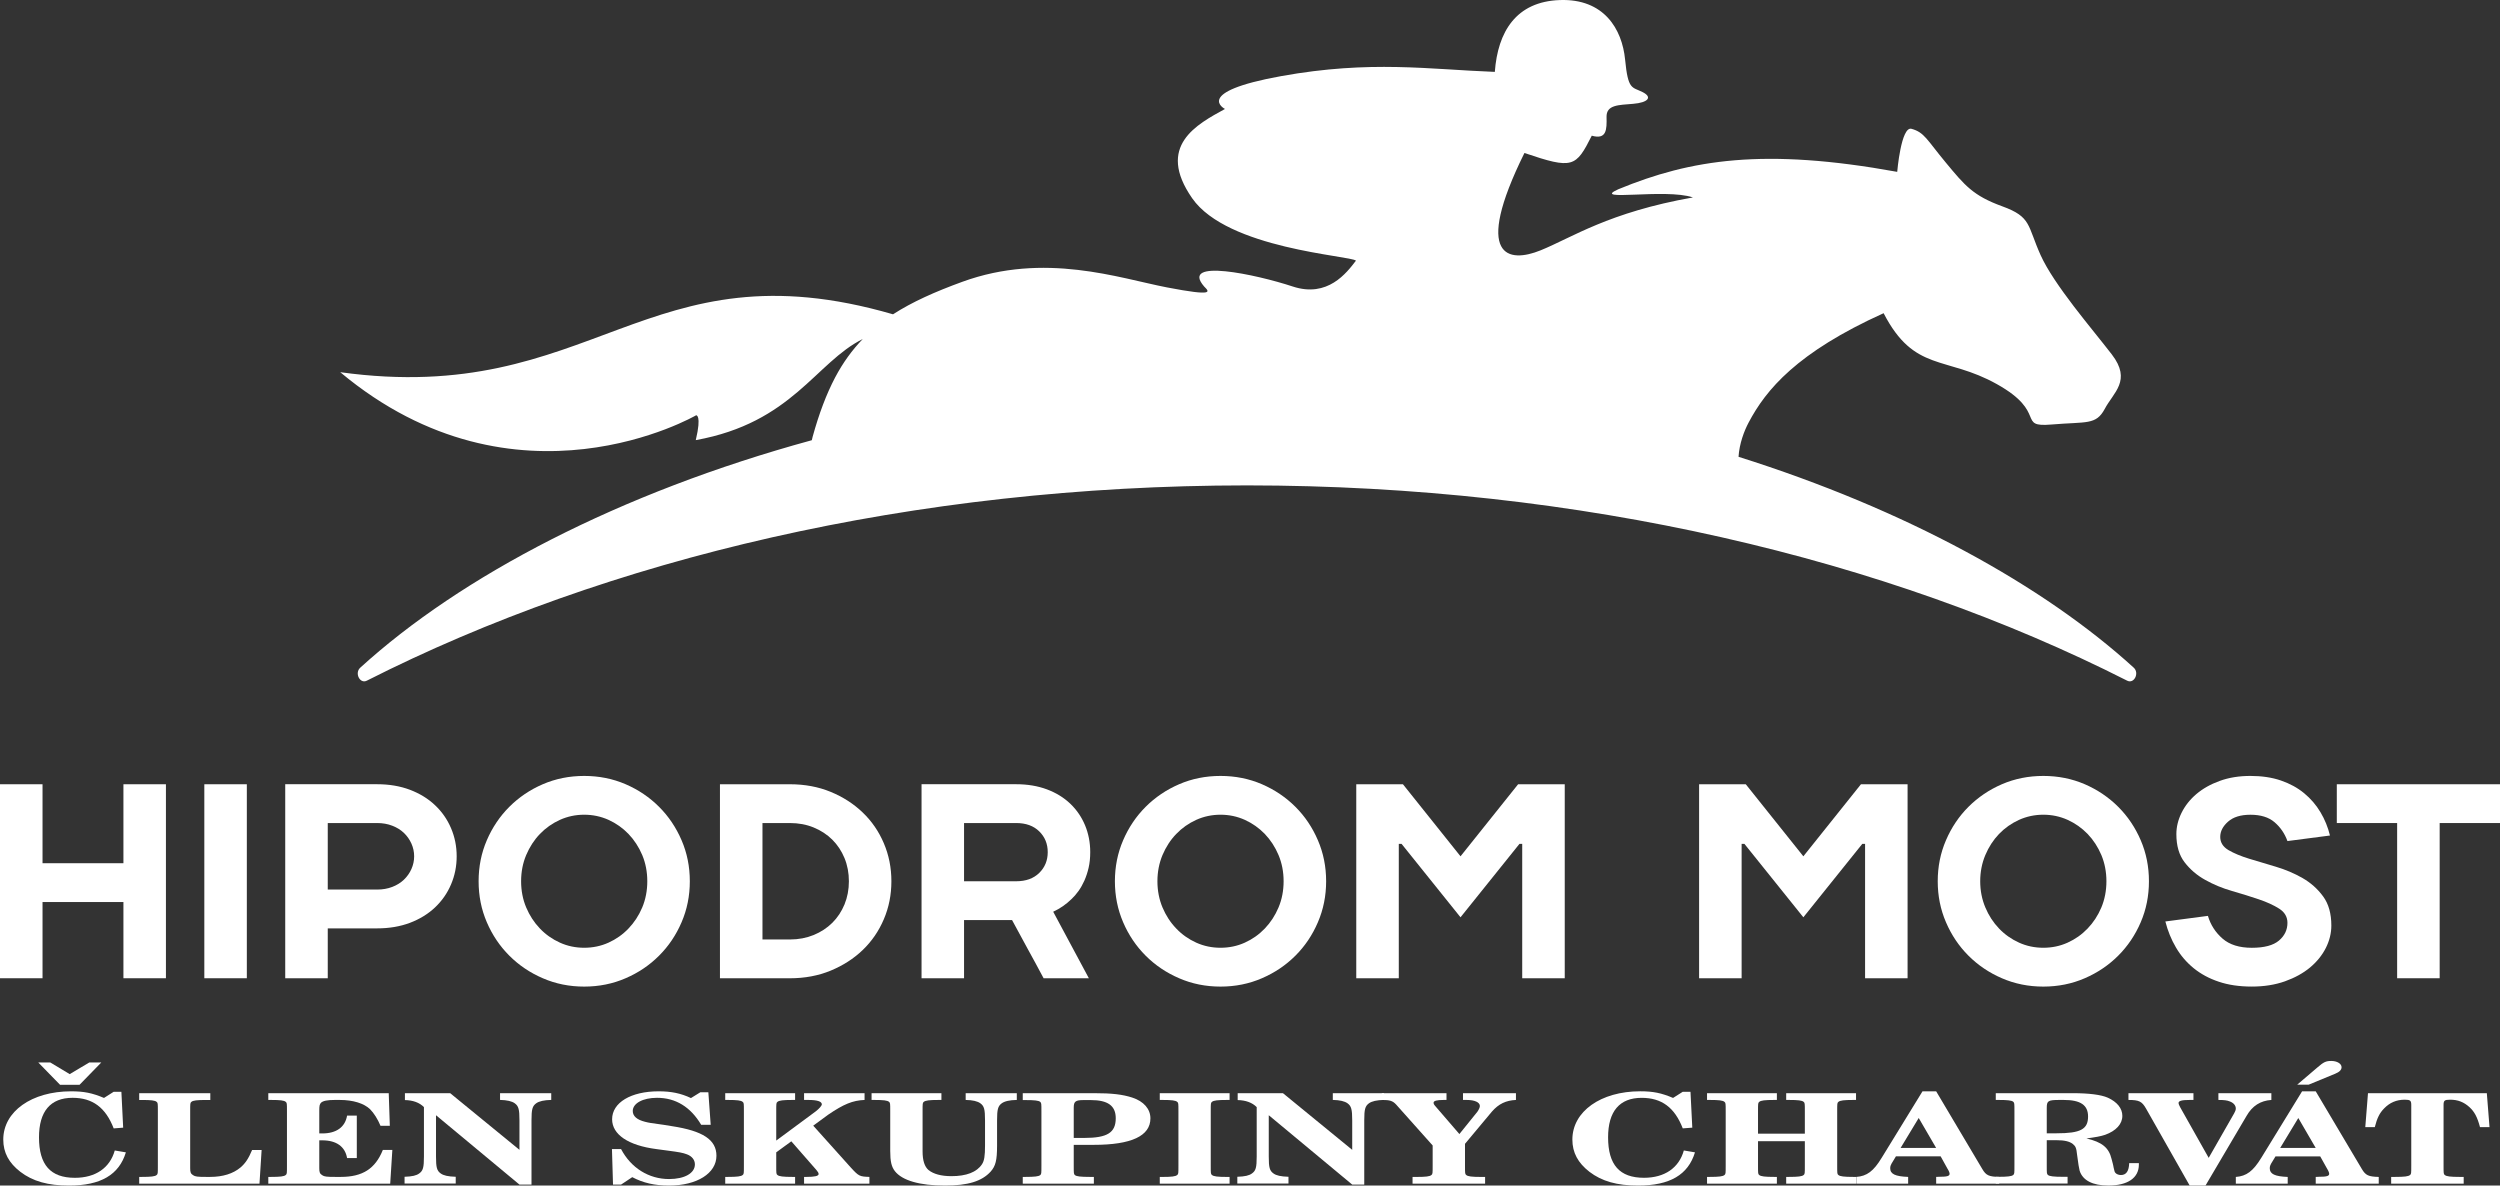 <svg xmlns="http://www.w3.org/2000/svg" width="97" height="46" viewBox="0 0 97 46" fill="none"><rect x="0" y="0" width="97" height="46" fill="#333333" stroke="none"/><path d="M15.963 32.73C15.892 32.572 15.794 32.434 15.671 32.316C15.546 32.198 15.396 32.105 15.218 32.037C15.041 31.968 14.845 31.934 14.633 31.934H12.717V34.515H14.633C14.845 34.515 15.041 34.481 15.218 34.413C15.396 34.345 15.546 34.252 15.671 34.133C15.794 34.015 15.892 33.878 15.963 33.719C16.033 33.562 16.069 33.397 16.069 33.225C16.069 33.052 16.033 32.887 15.963 32.73ZM17.5 34.316C17.355 34.657 17.148 34.954 16.878 35.209C16.609 35.463 16.284 35.662 15.905 35.806C15.525 35.949 15.101 36.021 14.633 36.021H12.717V37.957H11.067V30.428H14.633C15.101 30.428 15.525 30.5 15.905 30.643C16.284 30.788 16.609 30.985 16.878 31.241C17.148 31.495 17.355 31.792 17.5 32.133C17.646 32.474 17.719 32.837 17.719 33.225C17.719 33.612 17.646 33.975 17.5 34.316Z" fill="white"/><path d="M20.416 35.209C20.548 35.521 20.724 35.793 20.948 36.026C21.172 36.26 21.431 36.442 21.726 36.575C22.02 36.708 22.333 36.773 22.667 36.773C23 36.773 23.315 36.708 23.61 36.575C23.903 36.442 24.163 36.26 24.386 36.026C24.609 35.793 24.787 35.521 24.919 35.209C25.049 34.897 25.115 34.558 25.115 34.193C25.115 33.827 25.049 33.488 24.919 33.176C24.787 32.865 24.609 32.591 24.386 32.358C24.163 32.126 23.903 31.944 23.61 31.81C23.315 31.678 23 31.611 22.667 31.611C22.333 31.611 22.02 31.678 21.726 31.81C21.431 31.944 21.172 32.126 20.948 32.358C20.724 32.591 20.548 32.865 20.416 33.176C20.285 33.488 20.219 33.827 20.219 34.193C20.219 34.558 20.285 34.897 20.416 35.209ZM26.445 35.784C26.232 36.28 25.942 36.711 25.572 37.08C25.204 37.449 24.771 37.742 24.274 37.956C23.778 38.172 23.241 38.28 22.667 38.28C22.092 38.28 21.557 38.172 21.061 37.956C20.563 37.742 20.131 37.449 19.762 37.08C19.393 36.711 19.102 36.28 18.889 35.784C18.676 35.289 18.57 34.759 18.57 34.193C18.57 33.626 18.676 33.095 18.889 32.601C19.102 32.106 19.393 31.674 19.762 31.305C20.131 30.936 20.563 30.643 21.061 30.428C21.557 30.214 22.092 30.106 22.667 30.106C23.241 30.106 23.778 30.214 24.274 30.428C24.771 30.643 25.204 30.936 25.572 31.305C25.942 31.674 26.232 32.106 26.445 32.601C26.658 33.095 26.765 33.626 26.765 34.193C26.765 34.759 26.658 35.289 26.445 35.784Z" fill="white"/><path d="M32.767 33.295C32.653 33.018 32.495 32.781 32.293 32.579C32.09 32.379 31.85 32.221 31.569 32.106C31.289 31.991 30.982 31.934 30.648 31.934H29.584V36.452H30.648C30.982 36.452 31.289 36.393 31.569 36.279C31.85 36.164 32.09 36.006 32.293 35.806C32.495 35.605 32.653 35.366 32.767 35.091C32.88 34.815 32.937 34.515 32.937 34.193C32.937 33.87 32.88 33.57 32.767 33.295ZM34.293 35.666C34.098 36.125 33.825 36.523 33.474 36.86C33.123 37.197 32.707 37.463 32.229 37.661C31.75 37.858 31.223 37.957 30.648 37.957H27.934V30.429H30.648C31.223 30.429 31.75 30.527 32.229 30.724C32.707 30.921 33.123 31.188 33.474 31.526C33.825 31.862 34.098 32.26 34.293 32.719C34.489 33.178 34.586 33.669 34.586 34.193C34.586 34.716 34.489 35.208 34.293 35.666Z" fill="white"/><path d="M40.322 33.87C40.542 33.654 40.652 33.386 40.652 33.063C40.652 32.741 40.542 32.472 40.322 32.257C40.102 32.041 39.804 31.934 39.428 31.934H37.405V34.193H39.428C39.804 34.193 40.102 34.086 40.322 33.87ZM37.405 37.957H35.756V30.428H39.428C39.868 30.428 40.265 30.495 40.62 30.627C40.975 30.76 41.276 30.945 41.525 31.182C41.772 31.418 41.965 31.698 42.099 32.019C42.234 32.343 42.301 32.691 42.301 33.063C42.301 33.286 42.28 33.488 42.238 33.67C42.195 33.854 42.14 34.02 42.073 34.171C42.005 34.322 41.929 34.456 41.844 34.574C41.759 34.693 41.67 34.794 41.578 34.881C41.365 35.089 41.127 35.254 40.864 35.375L42.248 37.957H40.492C40.287 37.569 40.082 37.193 39.88 36.827C39.678 36.462 39.474 36.086 39.268 35.699H37.405V37.957Z" fill="white"/><path d="M45.105 35.209C45.237 35.521 45.413 35.793 45.638 36.026C45.861 36.26 46.12 36.442 46.415 36.575C46.709 36.708 47.023 36.773 47.356 36.773C47.69 36.773 48.003 36.708 48.298 36.575C48.592 36.442 48.851 36.26 49.075 36.026C49.298 35.793 49.476 35.521 49.607 35.209C49.738 34.897 49.804 34.558 49.804 34.193C49.804 33.827 49.738 33.488 49.607 33.176C49.476 32.865 49.298 32.591 49.075 32.358C48.851 32.126 48.592 31.944 48.298 31.81C48.003 31.678 47.69 31.611 47.356 31.611C47.023 31.611 46.709 31.678 46.415 31.81C46.12 31.944 45.861 32.126 45.638 32.358C45.413 32.591 45.237 32.865 45.105 33.176C44.975 33.488 44.908 33.827 44.908 34.193C44.908 34.558 44.975 34.897 45.105 35.209ZM51.134 35.784C50.922 36.28 50.632 36.711 50.262 37.08C49.893 37.449 49.46 37.742 48.963 37.956C48.466 38.172 47.931 38.28 47.356 38.28C46.782 38.28 46.245 38.172 45.75 37.956C45.253 37.742 44.82 37.449 44.451 37.08C44.082 36.711 43.791 36.28 43.578 35.784C43.365 35.289 43.258 34.759 43.258 34.193C43.258 33.626 43.365 33.095 43.578 32.601C43.791 32.106 44.082 31.674 44.451 31.305C44.82 30.936 45.253 30.643 45.75 30.428C46.245 30.214 46.782 30.106 47.356 30.106C47.931 30.106 48.466 30.214 48.963 30.428C49.46 30.643 49.893 30.936 50.262 31.305C50.632 31.674 50.922 32.106 51.134 32.601C51.347 33.095 51.454 33.626 51.454 34.193C51.454 34.759 51.347 35.289 51.134 35.784Z" fill="white"/><path d="M54.273 32.741V37.956H52.623V30.429H54.434L56.668 33.225L58.903 30.429H60.712V37.956H59.062V32.741H58.956L56.668 35.591L54.38 32.741H54.273Z" fill="white"/><path d="M67.575 32.741V37.956H65.925V30.429H67.736L69.97 33.225L72.205 30.429H74.014V37.956H72.365V32.741H72.258L69.97 35.591L67.682 32.741H67.575Z" fill="white"/><path d="M77.031 35.209C77.162 35.521 77.339 35.793 77.562 36.026C77.786 36.26 78.046 36.442 78.34 36.575C78.634 36.708 78.949 36.773 79.281 36.773C79.615 36.773 79.929 36.708 80.223 36.575C80.518 36.442 80.776 36.26 81 36.026C81.224 35.793 81.401 35.521 81.533 35.209C81.663 34.897 81.729 34.558 81.729 34.193C81.729 33.827 81.663 33.488 81.533 33.176C81.401 32.865 81.224 32.591 81 32.358C80.776 32.126 80.518 31.944 80.223 31.81C79.929 31.678 79.615 31.611 79.281 31.611C78.949 31.611 78.634 31.678 78.34 31.81C78.046 31.944 77.786 32.126 77.562 32.358C77.339 32.591 77.162 32.865 77.031 33.176C76.9 33.488 76.832 33.827 76.832 34.193C76.832 34.558 76.9 34.897 77.031 35.209ZM83.06 35.784C82.847 36.28 82.556 36.711 82.187 37.08C81.818 37.449 81.385 37.742 80.889 37.956C80.392 38.172 79.856 38.28 79.281 38.28C78.707 38.28 78.171 38.172 77.674 37.956C77.178 37.742 76.745 37.449 76.376 37.08C76.007 36.711 75.717 36.28 75.504 35.784C75.29 35.289 75.184 34.759 75.184 34.193C75.184 33.626 75.29 33.095 75.504 32.601C75.717 32.106 76.007 31.674 76.376 31.305C76.745 30.936 77.178 30.643 77.674 30.428C78.171 30.214 78.707 30.106 79.281 30.106C79.856 30.106 80.392 30.214 80.889 30.428C81.385 30.643 81.818 30.936 82.187 31.305C82.556 31.674 82.847 32.106 83.06 32.601C83.273 33.095 83.379 33.626 83.379 34.193C83.379 34.759 83.273 35.289 83.06 35.784Z" fill="white"/><path d="M88.434 35.257C88.22 35.121 87.954 34.999 87.635 34.892C87.316 34.784 86.97 34.676 86.598 34.569C86.225 34.462 85.879 34.318 85.56 34.139C85.24 33.961 84.974 33.733 84.762 33.456C84.549 33.179 84.443 32.816 84.443 32.364C84.443 32.084 84.51 31.809 84.645 31.536C84.779 31.264 84.971 31.021 85.219 30.81C85.468 30.599 85.769 30.428 86.124 30.3C86.479 30.17 86.876 30.106 87.316 30.106C87.755 30.106 88.15 30.164 88.497 30.283C88.845 30.402 89.147 30.567 89.402 30.778C89.658 30.989 89.868 31.235 90.035 31.515C90.202 31.794 90.324 32.096 90.403 32.418L88.753 32.633C88.646 32.339 88.479 32.096 88.252 31.902C88.026 31.708 87.714 31.612 87.316 31.612C86.939 31.612 86.651 31.701 86.449 31.88C86.246 32.059 86.145 32.257 86.145 32.472C86.145 32.687 86.252 32.857 86.463 32.983C86.677 33.108 86.944 33.219 87.262 33.317C87.581 33.413 87.927 33.517 88.3 33.628C88.673 33.739 89.019 33.886 89.338 34.068C89.658 34.252 89.923 34.488 90.136 34.779C90.35 35.069 90.456 35.447 90.456 35.913C90.456 36.207 90.385 36.496 90.243 36.78C90.1 37.062 89.897 37.315 89.631 37.538C89.365 37.759 89.04 37.938 88.657 38.075C88.273 38.211 87.845 38.279 87.369 38.279C86.887 38.279 86.46 38.217 86.087 38.09C85.714 37.966 85.39 37.79 85.112 37.564C84.836 37.338 84.607 37.072 84.427 36.762C84.245 36.454 84.109 36.118 84.016 35.753L85.667 35.536C85.772 35.888 85.963 36.182 86.236 36.419C86.509 36.656 86.887 36.774 87.369 36.774C87.852 36.774 88.202 36.681 88.424 36.494C88.643 36.308 88.753 36.078 88.753 35.806C88.753 35.577 88.646 35.393 88.434 35.257Z" fill="white"/><path d="M90.668 30.429H97V31.934H94.659V37.956H93.009V31.934H90.668V30.429Z" fill="white"/><path d="M3.087 42.089H2.329L1.485 41.224H1.951L2.704 41.676L3.464 41.224H3.93L3.087 42.089ZM4.779 43.753L4.411 43.782C4.098 42.97 3.589 42.595 2.816 42.595C1.959 42.595 1.513 43.12 1.513 44.127C1.513 45.197 1.959 45.699 2.906 45.699C3.707 45.699 4.265 45.314 4.453 44.639L4.884 44.711C4.62 45.581 3.909 46 2.677 46C1.862 46 1.27 45.835 0.788 45.465C0.343 45.12 0.127 44.721 0.127 44.215C0.127 43.126 1.227 42.343 2.76 42.343C3.254 42.343 3.576 42.406 4.035 42.6L4.411 42.361H4.71L4.779 43.753Z" fill="white"/><path d="M10.151 44.619L10.068 45.926H5.401V45.664H5.505C5.867 45.664 6.013 45.645 6.076 45.592C6.125 45.553 6.125 45.533 6.125 45.222V43.116C6.125 42.809 6.125 42.79 6.076 42.751C6.013 42.697 5.867 42.679 5.505 42.679H5.401V42.416H8.16V42.679H8.006C7.637 42.679 7.49 42.697 7.428 42.751C7.379 42.79 7.379 42.809 7.379 43.116V45.324C7.379 45.484 7.399 45.538 7.49 45.596C7.574 45.654 7.665 45.664 8.006 45.664H8.152C8.647 45.664 9.044 45.538 9.329 45.3C9.518 45.139 9.642 44.954 9.782 44.619H10.151Z" fill="white"/><path d="M15.125 43.68H14.763C14.659 43.427 14.505 43.184 14.359 43.038C14.123 42.81 13.698 42.678 13.182 42.678H12.987C12.702 42.678 12.534 42.712 12.457 42.785C12.402 42.843 12.388 42.897 12.388 43.097V43.977H12.507C13.05 43.977 13.391 43.733 13.467 43.286H13.844V44.934H13.467C13.391 44.488 13.05 44.245 12.507 44.245H12.388V45.324C12.388 45.484 12.408 45.538 12.499 45.596C12.583 45.655 12.673 45.664 13.015 45.664H13.224C14.066 45.664 14.561 45.348 14.854 44.618H15.223L15.14 45.927H10.41V45.664H10.514C10.876 45.664 11.023 45.645 11.085 45.591C11.134 45.552 11.134 45.533 11.134 45.227V43.115C11.134 42.81 11.134 42.79 11.085 42.751C11.023 42.697 10.876 42.678 10.514 42.678H10.41V42.415H15.083L15.125 43.68Z" fill="white"/><path d="M20.155 44.614V43.471C20.155 43.042 20.121 42.917 19.974 42.809C19.863 42.727 19.674 42.683 19.402 42.677V42.415H21.388V42.677C21.109 42.683 20.915 42.727 20.803 42.809C20.657 42.917 20.622 43.038 20.622 43.471V45.962H20.155L16.917 43.271V44.871C16.917 45.3 16.951 45.422 17.097 45.528C17.209 45.611 17.383 45.649 17.682 45.659V45.922H15.697V45.659C15.997 45.649 16.157 45.611 16.268 45.528C16.414 45.422 16.449 45.3 16.449 44.871V42.956C16.275 42.78 16.024 42.689 15.711 42.683V42.415H17.467L20.155 44.614Z" fill="white"/><path d="M27.575 43.641H27.205C26.795 42.95 26.216 42.595 25.492 42.595C24.942 42.595 24.551 42.809 24.551 43.106C24.551 43.305 24.711 43.446 25.026 43.525C25.2 43.568 25.2 43.568 25.736 43.641L26.07 43.695C27.275 43.879 27.798 44.224 27.798 44.843C27.798 45.523 27.045 46 25.959 46C25.401 46 24.956 45.898 24.531 45.674L24.098 45.962H23.785L23.744 44.585H24.098C24.482 45.314 25.171 45.747 25.959 45.747C26.564 45.747 26.962 45.519 26.962 45.178C26.962 45.007 26.85 44.862 26.656 44.789C26.488 44.725 26.349 44.702 25.903 44.643L25.471 44.585C24.377 44.444 23.75 44.02 23.75 43.427C23.75 42.78 24.482 42.343 25.554 42.343C26.042 42.343 26.418 42.42 26.809 42.605L27.171 42.381H27.484L27.575 43.641Z" fill="white"/><path d="M30.118 44.711V45.227C30.118 45.533 30.118 45.553 30.166 45.591C30.229 45.644 30.382 45.664 30.745 45.664H30.85V45.927H28.139V45.664H28.244C28.606 45.664 28.752 45.644 28.815 45.591C28.863 45.553 28.863 45.533 28.863 45.227V43.116C28.863 42.809 28.863 42.79 28.815 42.752C28.752 42.697 28.606 42.678 28.244 42.678H28.139V42.415H30.85V42.678H30.745C30.382 42.678 30.229 42.697 30.166 42.752C30.118 42.79 30.118 42.809 30.118 43.116V44.254L31.657 43.116C31.783 43.018 31.887 42.902 31.887 42.848C31.887 42.736 31.707 42.678 31.364 42.678H31.198V42.415H33.545V42.678C33.085 42.697 32.737 42.839 32.131 43.252L31.553 43.676L33.002 45.29C33.322 45.641 33.35 45.65 33.733 45.664V45.927H31.198V45.664H31.288C31.608 45.664 31.762 45.63 31.762 45.553C31.762 45.509 31.734 45.465 31.678 45.398L30.703 44.283L30.118 44.711Z" fill="white"/><path d="M35.796 44.672C35.796 45.028 35.873 45.265 36.026 45.397C36.221 45.553 36.52 45.635 36.916 45.635C37.495 45.635 37.899 45.48 38.101 45.173C38.191 45.037 38.219 44.847 38.219 44.448V43.471C38.219 43.038 38.185 42.916 38.039 42.809C37.927 42.727 37.739 42.682 37.468 42.678V42.415H39.452V42.678C39.174 42.682 38.979 42.727 38.867 42.809C38.721 42.916 38.686 43.043 38.686 43.471V44.448C38.686 45.022 38.63 45.242 38.436 45.46C38.094 45.834 37.558 46 36.666 46C35.684 46 35.008 45.805 34.722 45.441C34.59 45.271 34.541 45.066 34.541 44.658V43.116C34.541 42.809 34.541 42.79 34.493 42.751C34.43 42.697 34.284 42.678 33.922 42.678H33.817V42.415H36.527V42.678H36.423C36.06 42.678 35.907 42.697 35.844 42.751C35.796 42.79 35.796 42.809 35.796 43.116V44.672Z" fill="white"/><path d="M42.066 44.152C42.964 44.152 43.291 43.947 43.291 43.388C43.291 42.902 42.985 42.683 42.323 42.683H42.044C41.731 42.683 41.661 42.736 41.661 42.975V44.152H42.066ZM41.661 45.227C41.661 45.538 41.661 45.553 41.71 45.596C41.773 45.644 41.919 45.664 42.289 45.664H42.442V45.927H39.683V45.664H39.788C40.15 45.664 40.296 45.644 40.358 45.596C40.407 45.553 40.407 45.538 40.407 45.227V43.121C40.407 42.81 40.407 42.795 40.358 42.751C40.296 42.702 40.15 42.683 39.788 42.683H39.683V42.415H42.448C43.145 42.415 43.555 42.464 43.932 42.586C44.378 42.732 44.636 43.029 44.636 43.393C44.636 44.074 43.898 44.42 42.442 44.42H41.661V45.227Z" fill="white"/><path d="M45.723 43.115C45.723 42.81 45.723 42.79 45.674 42.751C45.611 42.697 45.465 42.678 45.103 42.678H44.999V42.415H47.708V42.678H47.604C47.242 42.678 47.088 42.697 47.026 42.751C46.977 42.79 46.977 42.804 46.977 43.115V45.227C46.977 45.538 46.977 45.552 47.026 45.591C47.088 45.645 47.242 45.665 47.604 45.665H47.708V45.926H44.999V45.665H45.103C45.465 45.665 45.611 45.645 45.674 45.591C45.723 45.552 45.723 45.533 45.723 45.227V43.115Z" fill="white"/><path d="M52.466 44.614V43.471C52.466 43.042 52.431 42.917 52.285 42.809C52.173 42.727 51.985 42.683 51.713 42.677V42.415H53.699V42.677C53.42 42.683 53.226 42.727 53.114 42.809C52.968 42.917 52.933 43.038 52.933 43.471V45.962H52.466L49.228 43.271V44.871C49.228 45.3 49.261 45.422 49.408 45.528C49.519 45.611 49.694 45.649 49.993 45.659V45.922H48.008V45.659C48.308 45.649 48.467 45.611 48.579 45.528C48.725 45.422 48.76 45.3 48.76 44.871V42.956C48.586 42.78 48.335 42.689 48.022 42.683V42.415H49.778L52.466 44.614Z" fill="white"/><path d="M57.322 43.136C57.378 43.057 57.419 42.97 57.419 42.912C57.419 42.77 57.218 42.678 56.911 42.678H56.764V42.415H58.819V42.678C58.43 42.697 58.151 42.828 57.886 43.13L56.842 44.38V45.227C56.842 45.532 56.842 45.552 56.891 45.591C56.953 45.645 57.099 45.665 57.468 45.665H57.622V45.927H54.807V45.665H54.961C55.33 45.665 55.476 45.645 55.539 45.591C55.587 45.552 55.587 45.528 55.587 45.227V44.444L54.167 42.853C54.034 42.712 53.929 42.678 53.615 42.678V42.415H56.124V42.678H56.012C55.748 42.678 55.623 42.712 55.623 42.785C55.623 42.828 55.636 42.858 55.705 42.935L56.624 44.001L57.322 43.136Z" fill="white"/><path d="M65.661 43.753L65.291 43.781C64.978 42.97 64.47 42.596 63.696 42.596C62.84 42.596 62.394 43.12 62.394 44.127C62.394 45.197 62.84 45.698 63.787 45.698C64.588 45.698 65.145 45.314 65.333 44.638L65.765 44.711C65.501 45.582 64.79 46 63.557 46C62.742 46 62.15 45.834 61.669 45.465C61.224 45.119 61.008 44.721 61.008 44.215C61.008 43.126 62.108 42.342 63.64 42.342C64.135 42.342 64.456 42.405 64.915 42.6L65.291 42.361H65.591L65.661 43.753Z" fill="white"/><path d="M68.211 44.278V45.227C68.211 45.538 68.211 45.553 68.26 45.592C68.323 45.644 68.476 45.664 68.838 45.664H68.943V45.927H66.233V45.664H66.337C66.7 45.664 66.845 45.644 66.908 45.592C66.957 45.553 66.957 45.532 66.957 45.227V43.121C66.957 42.809 66.957 42.79 66.908 42.751C66.845 42.697 66.7 42.678 66.337 42.678H66.233V42.415H68.943V42.678H68.838C68.476 42.678 68.323 42.697 68.26 42.751C68.211 42.79 68.211 42.809 68.211 43.121V43.986H70.028V43.121C70.028 42.814 70.028 42.79 69.98 42.751C69.918 42.697 69.77 42.678 69.408 42.678H69.304V42.415H72.014V42.678H71.91C71.548 42.678 71.395 42.697 71.332 42.751C71.283 42.79 71.283 42.809 71.283 43.121V45.227C71.283 45.538 71.283 45.553 71.332 45.592C71.395 45.644 71.548 45.664 71.91 45.664H72.014V45.927H69.304V45.664H69.408C69.77 45.664 69.918 45.644 69.98 45.592C70.028 45.553 70.028 45.532 70.028 45.227V44.278H68.211Z" fill="white"/><path d="M73.743 44.541H75.123L74.446 43.378L73.743 44.541ZM75.123 42.343L76.913 45.358C77.058 45.606 77.171 45.655 77.568 45.664V45.927H75.123V45.664L75.241 45.659C75.554 45.659 75.645 45.63 75.645 45.542C75.645 45.504 75.618 45.431 75.561 45.343L75.297 44.866H73.562L73.45 45.052C73.36 45.193 73.34 45.246 73.34 45.329C73.34 45.552 73.534 45.645 74.036 45.664V45.927H72.023V45.664C72.434 45.635 72.692 45.446 73.011 44.92L74.593 42.343H75.123Z" fill="white"/><path d="M79.797 43.972C80.724 43.972 81.017 43.816 81.017 43.32C81.017 42.877 80.724 42.678 80.076 42.678H79.909C79.463 42.678 79.414 42.712 79.414 42.989V43.972H79.797ZM79.414 45.222C79.414 45.533 79.414 45.547 79.463 45.591C79.526 45.64 79.679 45.66 80.041 45.66H80.222V45.922H77.436V45.66H77.54C77.903 45.66 78.049 45.64 78.111 45.591C78.16 45.547 78.16 45.533 78.16 45.222V43.116C78.16 42.805 78.16 42.79 78.111 42.746C78.049 42.697 77.903 42.678 77.54 42.678H77.436V42.415H80.41C81.05 42.415 81.518 42.474 81.782 42.59C82.145 42.756 82.347 43.004 82.347 43.296C82.347 43.612 82.103 43.879 81.678 44.031C81.504 44.089 81.322 44.122 80.954 44.172C81.56 44.312 81.825 44.531 81.929 44.968L81.978 45.154C81.992 45.222 82.006 45.27 82.006 45.29C82.04 45.445 82.046 45.479 82.089 45.518C82.131 45.563 82.215 45.591 82.291 45.591C82.5 45.591 82.604 45.436 82.612 45.129H82.988V45.187C82.988 45.703 82.556 45.999 81.803 45.999C81.197 45.999 80.807 45.801 80.689 45.421C80.668 45.343 80.633 45.139 80.592 44.813C80.563 44.537 80.535 44.478 80.424 44.385C80.299 44.288 80.103 44.24 79.804 44.24H79.414V45.222Z" fill="white"/><path d="M86.687 43.194C86.729 43.12 86.749 43.063 86.749 43.01C86.749 42.892 86.66 42.785 86.506 42.732C86.408 42.693 86.297 42.678 86.074 42.678V42.415H88.129V42.678C87.704 42.707 87.39 42.907 87.167 43.296L85.573 46H84.96L83.267 43.014C83.106 42.732 82.995 42.678 82.584 42.678V42.415H85.106V42.678H84.96C84.653 42.678 84.527 42.712 84.527 42.8C84.527 42.829 84.548 42.882 84.59 42.96L85.697 44.925L86.687 43.194Z" fill="white"/><path d="M89.92 41.413C90.163 41.204 90.247 41.165 90.456 41.165C90.679 41.165 90.853 41.272 90.853 41.408C90.853 41.511 90.77 41.594 90.603 41.662L89.579 42.084H89.133L89.92 41.413ZM88.471 44.541H89.85L89.174 43.379L88.471 44.541ZM89.85 42.343L91.64 45.358C91.787 45.606 91.898 45.654 92.295 45.665V45.927H89.85V45.665L89.969 45.659C90.282 45.659 90.372 45.63 90.372 45.543C90.372 45.504 90.345 45.431 90.29 45.343L90.024 44.867H88.29L88.178 45.052C88.088 45.192 88.067 45.247 88.067 45.329C88.067 45.552 88.262 45.645 88.763 45.665V45.927H86.75V45.665C87.161 45.635 87.419 45.445 87.74 44.92L89.321 42.343H89.85Z" fill="white"/><path d="M96.593 43.733H96.224C96.12 43.34 96.009 43.135 95.813 42.955C95.591 42.756 95.361 42.668 95.061 42.668C94.853 42.668 94.81 42.702 94.81 42.868V45.227C94.81 45.533 94.81 45.552 94.859 45.591C94.922 45.644 95.068 45.664 95.438 45.664H95.591V45.927H92.777V45.664H92.93C93.299 45.664 93.445 45.644 93.508 45.591C93.557 45.552 93.557 45.533 93.557 45.227V42.868C93.557 42.702 93.514 42.668 93.305 42.668C92.986 42.668 92.72 42.78 92.498 43.013C92.331 43.185 92.233 43.374 92.142 43.733H91.773L91.878 42.415H96.489L96.593 43.733Z" fill="white"/><path d="M82.789 25.906C79.276 22.707 73.939 19.768 67.455 17.724C67.488 17.206 67.675 16.719 67.845 16.398C68.519 15.12 69.719 13.674 73.084 12.152C73.679 13.304 74.282 13.716 74.984 13.977C75.687 14.239 76.491 14.351 77.48 14.905C79.45 16.006 78.233 16.588 79.598 16.471C80.964 16.356 81.323 16.5 81.664 15.866C81.998 15.227 82.718 14.767 81.94 13.754C81.55 13.247 80.99 12.573 80.46 11.88C79.933 11.187 79.436 10.477 79.176 9.9C78.656 8.745 78.827 8.419 77.69 8.006C76.555 7.593 76.237 7.2 75.497 6.308C74.756 5.416 74.67 5.138 74.167 4.998C73.762 4.885 73.612 6.668 73.612 6.668C68.45 5.73 65.604 6.182 62.788 7.344C61.685 7.841 64.613 7.298 65.686 7.66C62.401 8.243 61.01 9.211 59.775 9.713C58.541 10.214 57.129 10.024 59.148 5.936C61.028 6.574 61.142 6.49 61.761 5.265C62.341 5.428 62.345 5.024 62.334 4.542C62.322 4.061 62.806 4.077 63.369 4.028C63.933 3.981 64.138 3.776 63.728 3.571C63.319 3.366 63.169 3.501 63.054 2.313C62.938 1.125 62.234 -0.056 60.527 0.002C58.82 0.059 58.113 1.236 57.999 2.789C55.462 2.694 53.178 2.327 49.711 2.953C46.245 3.579 47.529 4.228 47.529 4.228C46.443 4.824 44.842 5.66 46.257 7.693C47.628 9.662 52.394 9.915 52.611 10.113C52.25 10.588 51.513 11.564 50.157 11.116C48.737 10.647 45.765 10.012 46.721 11.116C46.922 11.321 47.142 11.509 45.282 11.152C43.423 10.794 40.538 9.767 37.335 10.935C36.277 11.321 35.395 11.714 34.649 12.195C25.021 9.399 23.041 15.799 13.201 14.441C20.044 20.161 27.009 16.113 27.009 16.113C27.009 16.113 27.233 16.081 26.996 17.077C30.741 16.4 31.646 14.062 33.475 13.154C33.067 13.576 32.712 14.061 32.404 14.643C32.066 15.287 31.779 16.044 31.529 16.951C31.518 16.994 31.509 17.037 31.499 17.08C24.027 19.121 17.879 22.354 13.978 25.906C13.748 26.114 13.965 26.546 14.231 26.411C23.567 21.679 35.442 18.838 48.383 18.833C61.325 18.838 73.201 21.679 82.536 26.411C82.802 26.546 83.019 26.114 82.789 25.906Z" fill="white"/><path d="M1.65 30.429V33.493H4.789V30.429H6.438V37.956H4.789V34.999H1.65V37.956H0V30.429H1.65Z" fill="white"/><path d="M7.928 30.429H9.577V37.956H7.928V30.429Z" fill="white"/></svg>